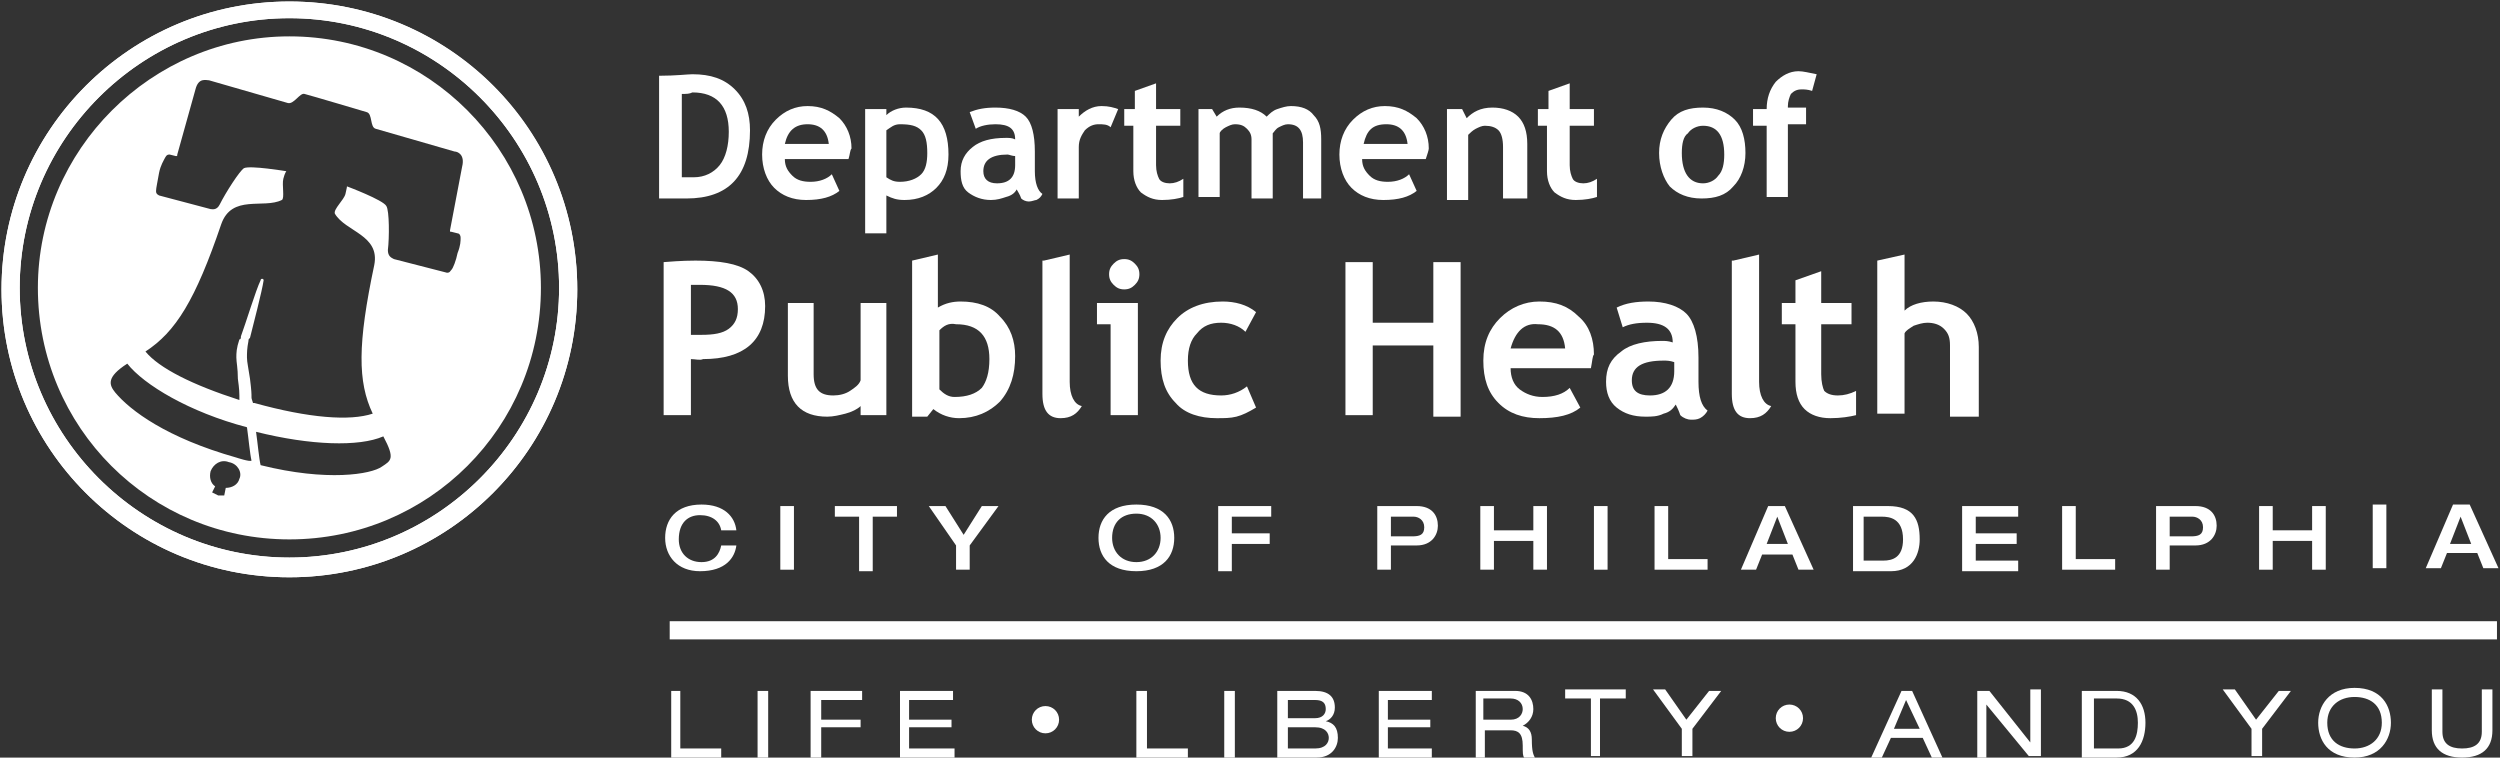 <?xml version="1.0" encoding="utf-8"?>
<!-- Generator: Adobe Illustrator 19.1.0, SVG Export Plug-In . SVG Version: 6.00 Build 0)  -->
<svg version="1.1" id="Layer_1" xmlns="http://www.w3.org/2000/svg" xmlns:xlink="http://www.w3.org/1999/xlink" x="0px" y="0px"
	 viewBox="0 0 165 50" style="enable-background:new 0 0 165 50;" xml:space="preserve">
<rect x="0" y="0" width="165" height="50" fill="#333333" stroke="none"/>
<style type="text/css">
	.st0{fill:#FFFFFF;}
</style>
<path class="st0" d="M156.6,33.3h0.9v4.2h-0.9V33.3z"/>
<path class="st0" d="M161.9,33.3h1.1l1.9,4.2h-1l-0.4-1h-2l-0.4,1h-1L161.9,33.3z M163.1,35.9l-0.7-1.8l-0.7,1.8H163.1z"/>
<path class="st0" d="M155.4,45.4c1.8,0,2.4,1.2,2.4,2.3c0,1.1-0.7,2.3-2.4,2.3c-1.8,0-2.4-1.2-2.4-2.3
	C153,46.6,153.7,45.4,155.4,45.4z M155.4,46c-1,0-1.8,0.6-1.8,1.7c0,1.2,0.8,1.7,1.8,1.7c1,0,1.8-0.6,1.8-1.7
	C157.2,46.5,156.4,46,155.4,46z"/>
<path class="st0" d="M160.5,45.5h0.7v2.8c0,0.8,0.5,1.1,1.3,1.1c0.8,0,1.3-0.3,1.3-1.1v-2.8h0.7v2.7c0,1.2-0.7,1.8-2,1.8
	c-1.3,0-2-0.6-2-1.8V45.5z"/>
<g>
	<path class="st0" d="M142.3,33.4h2.6c1,0,1.4,0.6,1.4,1.3c0,0.6-0.4,1.3-1.4,1.3h-1.7v1.6h-0.9V33.4z M143.2,35.4h1.4
		c0.5,0,0.8-0.1,0.8-0.6c0-0.5-0.4-0.7-0.7-0.7h-1.5V35.4z"/>
	<path class="st0" d="M149.1,33.4h0.9V35h2.6v-1.6h0.9v4.2h-0.9v-1.9H150v1.9h-0.9V33.4z"/>
	<path class="st0" d="M45.6,23.7v3.7h-1.8V17.3c1.2-0.1,1.9-0.1,2.1-0.1c1.6,0,2.8,0.2,3.5,0.7c0.7,0.5,1.1,1.3,1.1,2.3
		c0,2.3-1.4,3.5-4.1,3.5C46.2,23.8,45.9,23.7,45.6,23.7z M45.6,18.8v3.3c0.3,0,0.5,0,0.7,0c0.8,0,1.4-0.1,1.8-0.4
		c0.4-0.3,0.6-0.7,0.6-1.3c0-1.1-0.8-1.6-2.5-1.6C45.9,18.8,45.7,18.8,45.6,18.8z"/>
	<path class="st0" d="M56.8,27.4v-0.6c-0.2,0.2-0.6,0.4-1,0.5c-0.4,0.1-0.8,0.2-1.2,0.2c-1.7,0-2.6-0.9-2.6-2.7V20h1.7v4.7
		c0,1,0.4,1.4,1.3,1.4c0.4,0,0.8-0.1,1.1-0.3c0.3-0.2,0.6-0.4,0.7-0.7V20h1.7v7.4H56.8z"/>
	<path class="st0" d="M61.6,27l-0.4,0.5h-1V17.2l1.7-0.4v3.5c0.5-0.3,1-0.4,1.5-0.4c1.1,0,2,0.3,2.6,1c0.7,0.7,1,1.6,1,2.6
		c0,1.2-0.3,2.2-1,3c-0.7,0.7-1.6,1.1-2.7,1.1C62.7,27.6,62.1,27.4,61.6,27z M62,21.8v3.9c0.3,0.3,0.6,0.5,1,0.5
		c0.8,0,1.4-0.2,1.8-0.6c0.3-0.4,0.5-1,0.5-1.9c0-1.5-0.7-2.3-2.2-2.3C62.6,21.3,62.3,21.5,62,21.8z"/>
	<path class="st0" d="M68.9,17.2l1.7-0.4v8.4c0,0.9,0.3,1.5,0.8,1.6c-0.3,0.5-0.7,0.8-1.4,0.8c-0.8,0-1.2-0.5-1.2-1.6V17.2z"/>
	<path class="st0" d="M73.3,27.4v-6h-0.9V20h2.7v7.4H73.3z M74.2,17.1c0.3,0,0.5,0.1,0.7,0.3c0.2,0.2,0.3,0.4,0.3,0.7
		c0,0.3-0.1,0.5-0.3,0.7c-0.2,0.2-0.4,0.3-0.7,0.3c-0.3,0-0.5-0.1-0.7-0.3c-0.2-0.2-0.3-0.4-0.3-0.7c0-0.3,0.1-0.5,0.3-0.7
		C73.7,17.2,73.9,17.1,74.2,17.1z"/>
	<path class="st0" d="M82.9,20.6l-0.7,1.3c-0.4-0.4-1-0.6-1.6-0.6c-0.7,0-1.2,0.2-1.6,0.7c-0.4,0.4-0.6,1-0.6,1.8
		c0,1.6,0.7,2.3,2.2,2.3c0.6,0,1.2-0.2,1.7-0.6l0.6,1.4c-0.5,0.3-0.9,0.5-1.3,0.6c-0.4,0.1-0.8,0.1-1.3,0.1c-1.1,0-2.1-0.3-2.7-1
		c-0.7-0.7-1-1.6-1-2.8c0-1.2,0.4-2.1,1.1-2.8c0.7-0.7,1.7-1.1,3-1.1C81.5,19.9,82.3,20.1,82.9,20.6z"/>
	<path class="st0" d="M94.6,27.4v-4.6h-4v4.6h-1.8V17.3h1.8v4h4v-4h1.8v10.2H94.6z"/>
	<path class="st0" d="M105,24.3h-5.3c0,0.6,0.2,1.1,0.6,1.4c0.4,0.3,0.9,0.5,1.5,0.5c0.8,0,1.4-0.2,1.8-0.6l0.7,1.3
		c-0.6,0.5-1.5,0.7-2.7,0.7c-1.1,0-2-0.3-2.7-1c-0.7-0.7-1-1.6-1-2.8c0-1.2,0.4-2.1,1.1-2.8c0.7-0.7,1.6-1.1,2.6-1.1
		c1.1,0,1.9,0.3,2.6,1c0.7,0.6,1,1.5,1,2.5C105.1,23.5,105.1,23.8,105,24.3z M99.7,23h3.6c-0.1-1.1-0.7-1.6-1.8-1.6
		C100.6,21.3,100,21.9,99.7,23z"/>
	<path class="st0" d="M110.6,26.7c-0.2,0.3-0.4,0.5-0.8,0.6c-0.4,0.2-0.8,0.2-1.2,0.2c-0.8,0-1.4-0.2-1.9-0.6
		c-0.5-0.4-0.7-1-0.7-1.7c0-0.9,0.3-1.5,1-2c0.6-0.5,1.6-0.7,2.7-0.7c0.2,0,0.4,0,0.7,0.1c0-0.9-0.6-1.3-1.7-1.3
		c-0.7,0-1.2,0.1-1.6,0.3l-0.4-1.3c0.6-0.3,1.3-0.4,2.1-0.4c1.1,0,2,0.3,2.5,0.8c0.5,0.5,0.8,1.5,0.8,2.9v1.6c0,1,0.2,1.6,0.6,1.9
		c-0.1,0.2-0.3,0.4-0.5,0.5c-0.2,0.1-0.4,0.1-0.6,0.1c-0.2,0-0.5-0.1-0.7-0.3C110.8,27.1,110.7,26.9,110.6,26.7z M110.5,23.9
		c-0.3-0.1-0.5-0.1-0.7-0.1c-1.4,0-2.1,0.4-2.1,1.3c0,0.7,0.4,1,1.2,1c1,0,1.6-0.5,1.6-1.6V23.9z"/>
	<path class="st0" d="M114.4,17.2l1.7-0.4v8.4c0,0.9,0.3,1.5,0.8,1.6c-0.3,0.5-0.7,0.8-1.4,0.8c-0.8,0-1.2-0.5-1.2-1.6V17.2z"/>
	<path class="st0" d="M118.5,21.4h-0.9V20h0.9v-1.5l1.7-0.6V20h2v1.4h-2v3.3c0,0.5,0.1,0.9,0.2,1.1c0.2,0.2,0.5,0.3,0.9,0.3
		c0.4,0,0.8-0.1,1.2-0.3v1.6c-0.4,0.1-1,0.2-1.7,0.2c-0.7,0-1.3-0.2-1.7-0.6c-0.4-0.4-0.6-1-0.6-1.8V21.4z"/>
	<path class="st0" d="M128.7,27.4v-4.6c0-0.5-0.1-0.8-0.4-1.1c-0.3-0.3-0.7-0.4-1.1-0.4c-0.3,0-0.6,0.1-0.9,0.2
		c-0.3,0.2-0.5,0.3-0.6,0.5v5.3h-1.8V17.2l1.8-0.4v3.7c0.4-0.4,1.1-0.6,1.9-0.6c0.9,0,1.7,0.3,2.2,0.8c0.5,0.5,0.8,1.3,0.8,2.2v4.6
		H128.7z"/>
	<path class="st0" d="M45.3,13.1h-1.8V5c1.1,0,1.9-0.1,2.2-0.1c1.2,0,2.1,0.3,2.8,1c0.7,0.7,1,1.6,1,2.7
		C49.5,11.6,48.1,13.1,45.3,13.1z M45,6.2v5.5c0.2,0,0.5,0,0.8,0c0.7,0,1.3-0.3,1.7-0.8c0.4-0.5,0.6-1.3,0.6-2.2
		c0-1.7-0.8-2.6-2.4-2.6C45.5,6.2,45.3,6.2,45,6.2z"/>
	<path class="st0" d="M56,10.5h-4.2c0,0.5,0.2,0.8,0.5,1.1c0.3,0.3,0.7,0.4,1.2,0.4c0.6,0,1.1-0.2,1.4-0.5l0.5,1.1
		c-0.5,0.4-1.2,0.6-2.2,0.6c-0.9,0-1.6-0.3-2.1-0.8c-0.5-0.5-0.8-1.3-0.8-2.2c0-0.9,0.3-1.7,0.9-2.3c0.6-0.6,1.3-0.9,2.1-0.9
		c0.9,0,1.5,0.3,2.1,0.8c0.5,0.5,0.8,1.2,0.8,2C56.1,9.9,56.1,10.2,56,10.5z M51.8,9.5h2.9c-0.1-0.9-0.6-1.3-1.4-1.3
		C52.5,8.2,52,8.6,51.8,9.5z"/>
	<path class="st0" d="M58.5,12.9v2.5h-1.4V7.2h1.4v0.4c0.3-0.3,0.8-0.5,1.3-0.5c1.9,0,2.8,1,2.8,3.1c0,1-0.3,1.7-0.8,2.2
		c-0.5,0.5-1.2,0.8-2.1,0.8C59.2,13.2,58.9,13.1,58.5,12.9z M58.5,8.6v3.1c0.3,0.2,0.5,0.3,0.9,0.3c0.6,0,1.1-0.2,1.4-0.5
		c0.3-0.3,0.4-0.8,0.4-1.4c0-0.7-0.1-1.2-0.4-1.5c-0.3-0.3-0.7-0.4-1.4-0.4C59,8.2,58.8,8.4,58.5,8.6z"/>
	<path class="st0" d="M67.1,12.5c-0.1,0.2-0.3,0.4-0.7,0.5c-0.3,0.1-0.6,0.2-1,0.2c-0.6,0-1.1-0.2-1.5-0.5c-0.4-0.3-0.5-0.8-0.5-1.4
		c0-0.7,0.3-1.2,0.8-1.6c0.5-0.4,1.2-0.6,2.2-0.6c0.2,0,0.4,0,0.6,0.1c0-0.7-0.4-1-1.3-1c-0.5,0-1,0.1-1.3,0.3L64,7.4
		c0.5-0.2,1-0.3,1.7-0.3c0.9,0,1.6,0.2,2,0.6c0.4,0.4,0.6,1.2,0.6,2.3v1.3c0,0.8,0.2,1.3,0.5,1.5c-0.1,0.2-0.2,0.3-0.4,0.4
		c-0.1,0-0.3,0.1-0.5,0.1c-0.2,0-0.4-0.1-0.5-0.2C67.3,12.8,67.2,12.7,67.1,12.5z M67,10.3c-0.2,0-0.4-0.1-0.5-0.1
		c-1.1,0-1.6,0.4-1.6,1.1c0,0.5,0.3,0.8,0.9,0.8c0.8,0,1.2-0.4,1.2-1.2V10.3z"/>
	<path class="st0" d="M73.3,8.4c-0.2-0.2-0.5-0.2-0.8-0.2c-0.3,0-0.6,0.1-0.9,0.4c-0.2,0.3-0.4,0.6-0.4,1.1v3.4h-1.4V7.2h1.4v0.5
		c0.4-0.4,0.9-0.7,1.5-0.7c0.5,0,0.8,0.1,1.1,0.2L73.3,8.4z"/>
	<path class="st0" d="M74.9,8.3h-0.7V7.2h0.7V6l1.4-0.5v1.7h1.6v1.1h-1.6v2.6c0,0.4,0.1,0.7,0.2,0.9c0.1,0.2,0.4,0.3,0.7,0.3
		c0.3,0,0.6-0.1,0.9-0.3V13c-0.3,0.1-0.8,0.2-1.4,0.2c-0.6,0-1-0.2-1.4-0.5c-0.3-0.3-0.5-0.8-0.5-1.4V8.3z"/>
	<path class="st0" d="M86,13.1V9.4c0-0.8-0.3-1.2-1-1.2c-0.2,0-0.4,0.1-0.6,0.2c-0.2,0.1-0.3,0.3-0.4,0.4v4.3h-1.4V9.2
		c0-0.3-0.1-0.5-0.3-0.7c-0.2-0.2-0.4-0.3-0.8-0.3c-0.2,0-0.4,0.1-0.6,0.2c-0.2,0.1-0.4,0.3-0.4,0.4v4.2h-1.4V7.2h0.9l0.3,0.5
		c0.4-0.4,0.9-0.6,1.5-0.6c0.8,0,1.4,0.2,1.8,0.6c0.2-0.2,0.4-0.4,0.7-0.5c0.3-0.1,0.6-0.2,0.9-0.2c0.7,0,1.2,0.2,1.5,0.6
		c0.4,0.4,0.5,0.9,0.5,1.6v3.9H86z"/>
	<path class="st0" d="M94.1,10.5h-4.2c0,0.5,0.2,0.8,0.5,1.1c0.3,0.3,0.7,0.4,1.2,0.4c0.6,0,1.1-0.2,1.4-0.5l0.5,1.1
		c-0.5,0.4-1.2,0.6-2.2,0.6c-0.9,0-1.6-0.3-2.1-0.8c-0.5-0.5-0.8-1.3-0.8-2.2c0-0.9,0.3-1.7,0.9-2.3c0.6-0.6,1.3-0.9,2.1-0.9
		c0.9,0,1.5,0.3,2.1,0.8c0.5,0.5,0.8,1.2,0.8,2C94.3,9.9,94.2,10.2,94.1,10.5z M90,9.5h2.9c-0.1-0.9-0.6-1.3-1.4-1.3
		C90.6,8.2,90.2,8.6,90,9.5z"/>
	<path class="st0" d="M99.2,13.1V9.7c0-0.5-0.1-0.9-0.3-1.1c-0.2-0.2-0.5-0.3-0.9-0.3c-0.2,0-0.4,0.1-0.6,0.2
		c-0.2,0.1-0.4,0.3-0.5,0.4v4.3h-1.4V7.2h1l0.3,0.6c0.4-0.4,0.9-0.7,1.7-0.7c0.7,0,1.3,0.2,1.7,0.6c0.4,0.4,0.6,1,0.6,1.8v3.6H99.2z
		"/>
	<path class="st0" d="M102.2,8.3h-0.7V7.2h0.7V6l1.4-0.5v1.7h1.6v1.1h-1.6v2.6c0,0.4,0.1,0.7,0.2,0.9c0.1,0.2,0.4,0.3,0.7,0.3
		c0.3,0,0.6-0.1,0.9-0.3V13c-0.3,0.1-0.8,0.2-1.4,0.2c-0.6,0-1-0.2-1.4-0.5c-0.3-0.3-0.5-0.8-0.5-1.4V8.3z"/>
	<path class="st0" d="M109.5,10.1c0-0.9,0.3-1.6,0.8-2.2c0.5-0.6,1.2-0.8,2.1-0.8c0.9,0,1.6,0.3,2.1,0.8c0.5,0.5,0.7,1.3,0.7,2.2
		c0,0.9-0.3,1.7-0.8,2.2c-0.5,0.6-1.2,0.8-2.1,0.8c-0.9,0-1.6-0.3-2.1-0.8C109.8,11.8,109.5,11,109.5,10.1z M111,10.1
		c0,1.3,0.5,2,1.4,2c0.4,0,0.8-0.2,1-0.5c0.3-0.3,0.4-0.8,0.4-1.4c0-1.3-0.5-1.9-1.4-1.9c-0.4,0-0.8,0.2-1,0.5
		C111.1,9,111,9.5,111,10.1z"/>
	<path class="st0" d="M119.6,6c-0.3-0.1-0.5-0.1-0.7-0.1c-0.3,0-0.5,0.1-0.7,0.3C118.1,6.4,118,6.7,118,7c0,0,0,0.1,0,0.1h1.2v1.1
		H118v4.8h-1.4V8.3h-0.9V7.2h0.9c0-0.7,0.2-1.3,0.6-1.8c0.4-0.4,0.9-0.7,1.5-0.7c0.3,0,0.7,0.1,1.2,0.2L119.6,6z"/>
	<path class="st0" d="M47.6,35c-0.1-0.6-0.6-1-1.4-1c-0.8,0-1.4,0.5-1.4,1.6c0,0.9,0.6,1.5,1.5,1.5c0.9,0,1.2-0.6,1.3-1.1h1
		c-0.1,0.8-0.7,1.7-2.4,1.7c-1.5,0-2.3-1-2.3-2.2s0.7-2.2,2.4-2.2c1.5,0,2.2,0.8,2.3,1.7H47.6z"/>
	<path class="st0" d="M51.5,33.4h0.9v4.2h-0.9V33.4z"/>
	<path class="st0" d="M56.7,34.1h-1.6v-0.7h4.1v0.7h-1.6v3.6h-0.9V34.1z"/>
	<path class="st0" d="M63.1,36l-1.8-2.6h1.1l1.2,1.9l1.2-1.9h1.1L64,36v1.6h-0.9V36z"/>
	<path class="st0" d="M72.5,35.5c0-1.2,0.7-2.2,2.5-2.2c1.8,0,2.5,1,2.5,2.2s-0.7,2.2-2.5,2.2C73.2,37.7,72.5,36.7,72.5,35.5z
		 M76.6,35.5c0-0.9-0.6-1.6-1.6-1.6c-1,0-1.6,0.6-1.6,1.6c0,0.9,0.6,1.6,1.6,1.6C76,37.1,76.6,36.4,76.6,35.5z"/>
	<path class="st0" d="M80.4,33.4h3.5v0.7h-2.6v1.1h2.5v0.7h-2.5v1.8h-0.9V33.4z"/>
	<path class="st0" d="M90.9,33.4h2.6c1,0,1.4,0.6,1.4,1.3c0,0.6-0.4,1.3-1.4,1.3h-1.7v1.6h-0.9V33.4z M91.8,35.4h1.4
		c0.5,0,0.8-0.1,0.8-0.6c0-0.5-0.4-0.7-0.7-0.7h-1.5V35.4z"/>
	<path class="st0" d="M97.7,33.4h0.9V35h2.6v-1.6h0.9v4.2h-0.9v-1.9h-2.6v1.9h-0.9V33.4z"/>
	<path class="st0" d="M105.2,33.4h0.9v4.2h-0.9V33.4z"/>
	<path class="st0" d="M109.2,33.4h0.9v3.5h2.6v0.7h-3.5V33.4z"/>
	<path class="st0" d="M116.7,33.4h1.1l1.9,4.2h-1l-0.4-1h-2l-0.4,1h-1L116.7,33.4z M118,35.9l-0.7-1.8l-0.7,1.8H118z"/>
	<path class="st0" d="M122.3,33.4h2.3c1.7,0,2.1,0.9,2.1,2.2c0,0.9-0.4,2.1-1.9,2.1h-2.5V33.4z M123.1,37h1.2c0.6,0,1.3-0.2,1.3-1.4
		c0-1.4-0.9-1.5-1.4-1.5h-1.2V37z"/>
	<path class="st0" d="M129.5,33.4h3.7v0.7h-2.8v1.1h2.7v0.7h-2.7V37h2.8v0.7h-3.7V33.4z"/>
	<path class="st0" d="M136.1,33.4h0.9v3.5h2.6v0.7h-3.5V33.4z"/>
	<rect x="44.2" y="41" class="st0" width="120.6" height="1.2"/>
	<path class="st0" d="M44.2,45.6h0.7v3.8h2.7v0.6h-3.3V45.6z"/>
	<path class="st0" d="M50,45.6h0.7v4.4H50V45.6z"/>
	<path class="st0" d="M53.5,45.6h3.4v0.6h-2.7v1.3h2.6V48h-2.6v2h-0.7V45.6z"/>
	<path class="st0" d="M59.4,45.6h3.5v0.6H60v1.3h2.8V48H60v1.4H63v0.6h-3.6V45.6z"/>
	<path class="st0" d="M75,45.6h0.7v3.8h2.7v0.6H75V45.6z"/>
	<path class="st0" d="M80.8,45.6h0.7v4.4h-0.7V45.6z"/>
	<path class="st0" d="M84.4,45.6h2.4c0.9,0,1.3,0.4,1.3,1.1c0,0.5-0.3,0.8-0.6,0.9v0c0.5,0.1,0.8,0.4,0.8,1.1c0,0.6-0.4,1.3-1.4,1.3
		h-2.6V45.6z M86.8,47.4c0.5,0,0.7-0.3,0.7-0.6c0-0.4-0.2-0.6-0.7-0.6H85v1.2H86.8z M86.8,49.4c0.7,0,0.9-0.4,0.9-0.7
		c0-0.3-0.2-0.7-0.9-0.7H85v1.4H86.8z"/>
	<path class="st0" d="M91,45.6h3.5v0.6h-2.9v1.3h2.8V48h-2.8v1.4h2.9v0.6H91V45.6z"/>
	<path class="st0" d="M97.3,45.6h2.7c0.9,0,1.2,0.6,1.2,1.2c0,0.5-0.3,0.9-0.7,1.1v0c0.4,0.1,0.6,0.4,0.6,0.9c0,0.8,0.1,1,0.2,1.2
		h-0.7c-0.1-0.1-0.1-0.3-0.1-0.8c0-0.8-0.3-1-0.8-1h-1.7v1.9h-0.6V45.6z M99.7,47.5c0.6,0,0.8-0.4,0.8-0.7c0-0.4-0.3-0.7-0.8-0.7
		h-1.8v1.4H99.7z"/>
	<path class="st0" d="M105,46.1h-1.7v-0.6h4v0.6h-1.7v3.8H105V46.1z"/>
	<path class="st0" d="M112.8,45.6h0.8l-1.9,2.5v1.8H111v-1.8l-1.9-2.6h0.8l1.4,2L112.8,45.6z"/>
	<path class="st0" d="M126.9,48.7h-2.1l-0.6,1.3h-0.7l2-4.4h0.7l2,4.4h-0.7L126.9,48.7z M125.8,46.2l-0.8,1.9h1.7L125.8,46.2z"/>
	<path class="st0" d="M131.1,46.5L131.1,46.5l0,3.5h-0.6v-4.4h0.8L134,49h0v-3.5h0.7v4.4h-0.8L131.1,46.5z"/>
	<path class="st0" d="M137.5,45.6h2.2c1.3,0,1.9,0.9,1.9,2.1c0,1.2-0.5,2.3-1.9,2.3h-2.3V45.6z M139.8,49.4c1.1,0,1.3-0.9,1.3-1.7
		c0-0.8-0.3-1.6-1.4-1.6h-1.5v3.3H139.8z"/>
	<path class="st0" d="M150.4,45.6h0.8l-1.9,2.5v1.8h-0.7v-1.8l-1.9-2.6h0.8l1.4,2L150.4,45.6z"/>
	<path class="st0" d="M69,48.4c-0.5,0-0.9-0.4-0.9-0.9c0-0.5,0.4-0.9,0.9-0.9c0.5,0,0.9,0.4,0.9,0.9C69.9,48,69.5,48.4,69,48.4"/>
	<path class="st0" d="M118.1,48.3c-0.5,0-0.9-0.4-0.9-0.9c0-0.5,0.4-0.9,0.9-0.9c0.5,0,0.9,0.4,0.9,0.9
		C119,47.9,118.6,48.3,118.1,48.3"/>
	<path class="st0" d="M19.1,1.2c9.8,0,17.8,8,17.8,17.8s-8,17.8-17.8,17.8c-9.8,0-17.8-8-17.8-17.8S9.3,1.2,19.1,1.2 M19.1,0.1
		c-10.5,0-19,8.5-19,19c0,10.5,8.5,19,19,19c10.5,0,19-8.5,19-19C38.1,8.5,29.6,0.1,19.1,0.1z"/>
	<path class="st0" d="M19.1,2.4C10,2.4,2.5,9.9,2.5,19c0,9.2,7.4,16.6,16.6,16.6c9.2,0,16.6-7.4,16.6-16.6
		C35.7,9.9,28.3,2.4,19.1,2.4z M15.8,31.6c-0.1,0.4-0.5,0.6-0.9,0.6l-0.1,0.5c0,0-0.2,0-0.4,0c-0.2-0.1-0.4-0.2-0.4-0.2l0.2-0.4
		c-0.3-0.2-0.4-0.6-0.3-1c0.2-0.5,0.7-0.8,1.2-0.6C15.7,30.6,16,31.2,15.8,31.6z M15.6,30.2c-4.6-1.3-7-3.1-8-4.3
		c-0.4-0.5-0.6-1,0.8-1.9c1.1,1.4,4.1,3.2,7.9,4.2c0.1,0.7,0.2,1.8,0.3,2.2C16.5,30.5,15.6,30.2,15.6,30.2z M25.2,30.8
		c-0.7,0.5-3.6,1-8-0.1c-0.1-0.4-0.2-1.5-0.3-2.2c3.6,0.9,6.8,1,8.4,0.3C26.1,30.3,25.8,30.4,25.2,30.8z M29.7,15.2
		c0,0.1,0,0.1,0.1,0.1l0.4,0.1c0.1,0,0.2,0.1,0.2,0.3c0,0.2,0,0.5-0.2,1c-0.1,0.5-0.3,1-0.4,1.1c-0.1,0.1-0.1,0.2-0.3,0.2L26,17.1
		c-0.2-0.1-0.4-0.2-0.4-0.6c0.1-0.8,0.1-2.6-0.1-2.9c-0.2-0.4-2.6-1.3-2.6-1.3s0,0.1-0.1,0.5c-0.1,0.4-0.8,1-0.7,1.3
		c0.7,1.2,3,1.4,2.6,3.4c-1.1,5.2-1.1,7.7-0.1,9.8c-1.5,0.5-4.2,0.3-7.8-0.7l-0.1,0c-0.1-0.3-0.1-0.3-0.1-0.4c0-0.2,0-0.4-0.1-1.2
		c-0.1-0.7-0.2-1.1-0.2-1.4c0-0.3,0-0.6,0.1-1.1c0-0.1,0-0.1,0.1-0.2c0.2-0.8,0.8-3.1,0.9-3.8c0-0.1-0.1-0.1-0.1-0.1
		c0,0-0.1,0-0.1,0.1c-0.3,0.6-1,2.9-1.3,3.7c0,0.1,0,0.2-0.1,0.2c-0.2,0.6-0.2,0.9-0.2,1.2c0,0.3,0.1,0.7,0.1,1.4
		c0.1,0.7,0.1,1,0.1,1.1c0,0.1,0,0.2,0,0.3c-3.1-1-5.3-2.1-6.2-3.2c2-1.3,3.3-3.4,5-8.4c0.7-2,2.8-1,4-1.6c0.2-0.1,0-1,0.1-1.4
		c0.1-0.4,0.2-0.5,0.2-0.5s-2.4-0.4-2.8-0.2c-0.3,0.2-1.2,1.6-1.6,2.4c-0.2,0.4-0.5,0.3-0.6,0.3l-3.4-0.9c-0.2-0.1-0.2-0.2-0.2-0.3
		c0-0.2,0.1-0.6,0.2-1.2c0.1-0.5,0.3-0.8,0.4-1c0.1-0.2,0.2-0.2,0.3-0.2l0.4,0.1c0.1,0,0.1,0,0.1-0.1l1.2-4.3
		c0.2-0.8,0.7-0.6,0.9-0.6l5.2,1.5c0.4,0.1,0.8-0.7,1.1-0.6c0.4,0.1,4.1,1.2,4.1,1.2c0.4,0.1,0.2,1,0.6,1.1l5.2,1.5
		c0.2,0,0.7,0.2,0.5,1L29.7,15.2z"/>
	<path class="st0" d="M19.1,0.1c-10.5,0-19,8.5-19,19c0,10.5,8.5,19,19,19c10.5,0,19-8.5,19-19C38.1,8.6,29.6,0.1,19.1,0.1z
		 M19.1,36.8c-9.8,0-17.8-8-17.8-17.8s8-17.8,17.8-17.8c9.8,0,17.8,8,17.8,17.8S28.9,36.8,19.1,36.8z"/>
</g>
</svg>

